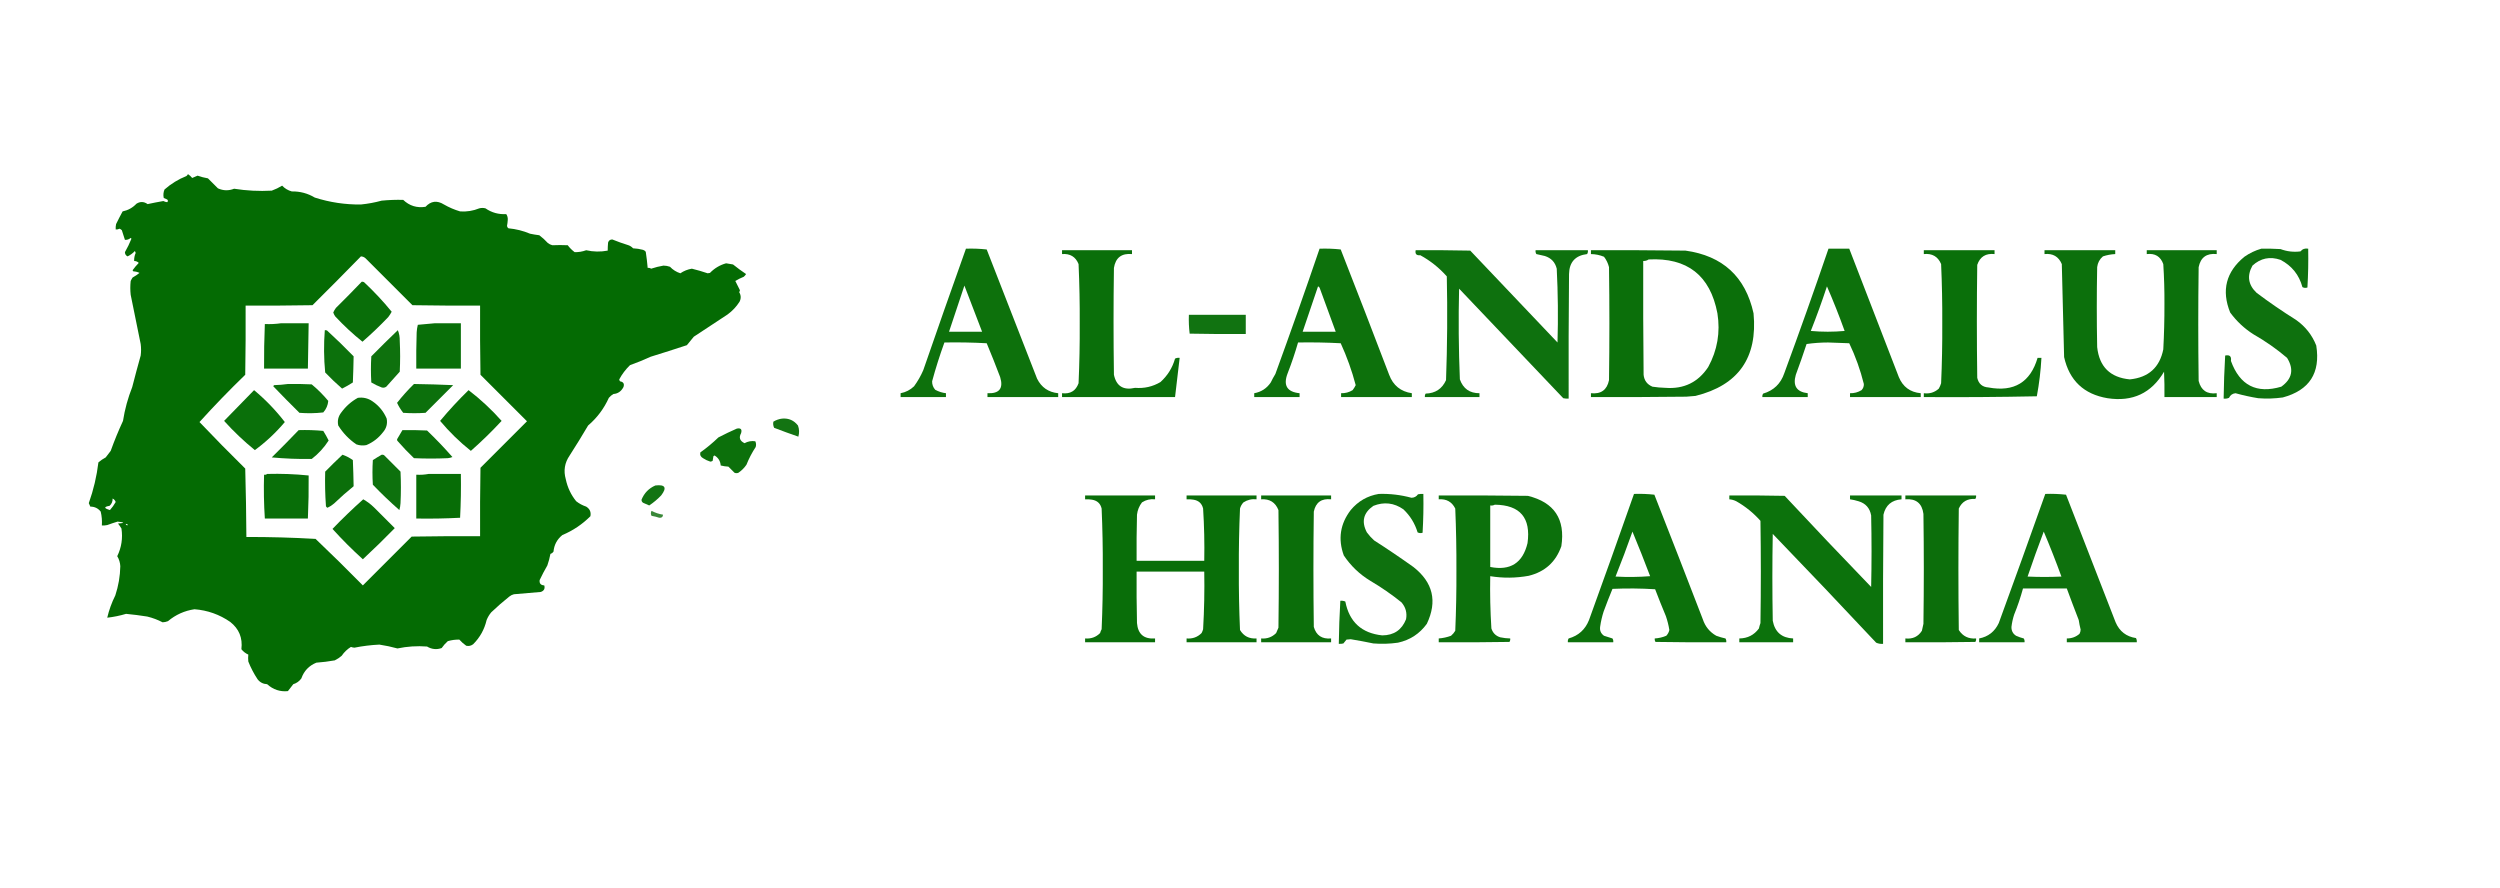 <?xml version="1.0" encoding="UTF-8"?>
<!DOCTYPE svg PUBLIC "-//W3C//DTD SVG 1.1//EN" "http://www.w3.org/Graphics/SVG/1.1/DTD/svg11.dtd">
<svg xmlns="http://www.w3.org/2000/svg" version="1.1" width="3252px" height="1155px" style="shape-rendering:geometricPrecision; text-rendering:geometricPrecision; image-rendering:optimizeQuality; fill-rule:evenodd; clip-rule:evenodd" xmlns:xlink="http://www.w3.org/1999/xlink">
<g><path style="opacity:0.994" fill="#046b03" d="M 244.5,226.5 C 246.578,227.849 248.411,229.516 250,231.5C 252.333,230.5 254.667,229.5 257,228.5C 261.398,230.058 265.898,231.224 270.5,232C 274.779,236.279 279.113,240.613 283.5,245C 290.406,248.154 297.406,248.321 304.5,245.5C 320.735,248.073 337.069,248.907 353.5,248C 358.206,246.303 362.706,244.136 367,241.5C 370.436,245.138 374.603,247.638 379.5,249C 390.289,248.824 400.289,251.491 409.5,257C 429.041,263.243 449.041,266.243 469.5,266C 478.64,265.088 487.64,263.421 496.5,261C 505.826,260.089 515.16,259.756 524.5,260C 532.623,267.764 542.29,270.764 553.5,269C 560.537,261.4 568.537,260.4 577.5,266C 584.162,269.832 591.162,272.832 598.5,275C 607.118,275.611 615.452,274.277 623.5,271C 626.167,270.333 628.833,270.333 631.5,271C 639.563,276.59 648.563,279.09 658.5,278.5C 660.029,280.707 660.695,283.207 660.5,286C 660.346,288.691 660.013,291.358 659.5,294C 659.755,295.326 660.422,296.326 661.5,297C 671.168,297.887 680.502,300.221 689.5,304C 693.469,304.853 697.469,305.519 701.5,306C 705.466,308.964 709.133,312.297 712.5,316C 714.275,317.439 716.275,318.439 718.5,319C 725.15,318.695 731.817,318.695 738.5,319C 741.044,322.387 744.044,325.387 747.5,328C 752.622,328.132 757.622,327.299 762.5,325.5C 771.821,327.619 781.154,327.786 790.5,326C 790.499,322.699 790.666,319.199 791,315.5C 791.865,312.797 793.699,311.464 796.5,311.5C 803.33,314.278 810.33,316.778 817.5,319C 819.844,319.837 821.844,321.171 823.5,323C 827.918,323.208 832.251,323.874 836.5,325C 837.931,325.465 839.097,326.299 840,327.5C 841.062,334.482 841.896,341.482 842.5,348.5C 844.144,348.286 845.644,348.62 847,349.5C 852.233,347.756 857.566,346.422 863,345.5C 865.925,345.523 868.759,346.023 871.5,347C 875.257,350.965 879.757,353.798 885,355.5C 889.548,352.393 894.548,350.393 900,349.5C 906.929,351.199 913.762,353.199 920.5,355.5C 921.5,355.333 922.5,355.167 923.5,355C 929.399,348.924 936.399,344.757 944.5,342.5C 947.5,343 950.5,343.5 953.5,344C 959.019,348.437 964.685,352.604 970.5,356.5C 969.687,357.814 968.687,358.981 967.5,360C 963.593,361.566 959.926,363.399 956.5,365.5C 958.503,369.505 960.503,373.505 962.5,377.5C 962.392,378.442 962.059,379.275 961.5,380C 963.981,384.023 964.148,388.189 962,392.5C 957.876,398.958 952.71,404.458 946.5,409C 931.833,418.667 917.167,428.333 902.5,438C 899.5,441.667 896.5,445.333 893.5,449C 877.903,454.151 862.237,459.151 846.5,464C 837.661,468.058 828.661,471.724 819.5,475C 813.84,480.483 809.173,486.65 805.5,493.5C 805.608,494.442 805.941,495.275 806.5,496C 810.95,496.776 812.45,499.276 811,503.5C 808.047,509.099 803.714,512.099 798,512.5C 795.708,513.79 793.708,515.457 792,517.5C 785.693,531.48 776.693,543.48 765,553.5C 757.251,566.667 749.251,579.667 741,592.5C 734.471,601.986 732.804,612.319 736,623.5C 738.248,634.159 742.748,643.659 749.5,652C 753.4,655.083 757.734,657.416 762.5,659C 767.231,661.956 769.064,666.122 768,671.5C 757.448,682.048 745.282,690.215 731.5,696C 724.657,701.517 720.824,708.683 720,717.5C 719.009,718.939 717.676,719.939 716,720.5C 715.046,725.604 713.713,730.604 712,735.5C 708.397,741.707 705.064,748.04 702,754.5C 701.387,758.897 703.387,761.231 708,761.5C 709.165,765.684 707.665,768.517 703.5,770C 691.839,771.03 680.172,772.03 668.5,773C 666.275,773.561 664.275,774.561 662.5,776C 654.371,782.46 646.537,789.294 639,796.5C 636.497,799.502 634.497,802.835 633,806.5C 630.14,818.727 624.306,829.227 615.5,838C 612.783,840.076 609.783,840.743 606.5,840C 603.203,837.705 600.203,835.038 597.5,832C 592.437,831.898 587.437,832.565 582.5,834C 579.462,836.703 576.795,839.703 574.5,843C 567.888,845.305 561.555,844.639 555.5,841C 542.55,840.005 529.717,840.839 517,843.5C 509.282,841.369 501.449,839.702 493.5,838.5C 482.573,839.027 471.74,840.36 461,842.5C 459.439,842.397 457.939,842.063 456.5,841.5C 451.689,844.477 447.689,848.311 444.5,853C 441.772,855.392 438.772,857.392 435.5,859C 427.573,860.418 419.573,861.418 411.5,862C 401.901,865.931 395.401,872.765 392,882.5C 389.313,886.194 385.813,888.694 381.5,890C 379.167,893 376.833,896 374.5,899C 364.342,900.059 355.342,897.059 347.5,890C 342.277,889.767 338.11,887.6 335,883.5C 330.22,876.274 326.22,868.608 323,860.5C 322.68,857.46 322.68,854.46 323,851.5C 319.379,849.869 316.379,847.535 314,844.5C 315.79,829.85 310.956,818.017 299.5,809C 285.557,799.357 270.057,793.857 253,792.5C 240.076,794.407 228.576,799.573 218.5,808C 216.256,808.906 213.923,809.406 211.5,809.5C 205.251,806.222 198.584,803.722 191.5,802C 182.317,800.54 173.15,799.373 164,798.5C 156.005,800.884 147.838,802.551 139.5,803.5C 141.844,793.466 145.344,783.799 150,774.5C 154.07,762.177 156.237,749.51 156.5,736.5C 156.249,731.829 154.916,727.496 152.5,723.5C 158.042,712.109 159.875,700.109 158,687.5C 156.623,685.246 155.123,683.08 153.5,681C 162.62,680.392 162.453,679.558 153,678.5C 148.46,679.852 143.96,681.352 139.5,683C 137.19,683.497 134.857,683.663 132.5,683.5C 132.91,677.379 132.41,671.379 131,665.5C 127.603,661.181 123.103,659.014 117.5,659C 116.74,657.559 116.074,656.059 115.5,654.5C 121.643,637.282 125.81,619.615 128,601.5C 130.906,598.963 134.073,596.796 137.5,595C 139.667,592.167 141.833,589.333 144,586.5C 148.74,573.286 154.073,560.286 160,547.5C 162.36,532.415 166.36,517.749 172,503.5C 175.516,489.766 179.183,476.099 183,462.5C 183.667,457.5 183.667,452.5 183,447.5C 178.761,426.165 174.427,404.832 170,383.5C 169.333,377.5 169.333,371.5 170,365.5C 170.707,363.919 171.54,362.419 172.5,361C 175.672,359.248 178.672,357.248 181.5,355C 179.038,353.784 176.371,353.118 173.5,353C 173.043,352.586 172.709,352.086 172.5,351.5C 174.921,348.124 177.587,344.957 180.5,342C 178.842,340.337 176.842,339.504 174.5,339.5C 174.36,335.836 175.027,332.336 176.5,329C 176.167,328.167 175.833,327.333 175.5,326.5C 172.744,329.427 169.578,331.76 166,333.5C 163.723,332.46 162.556,330.626 162.5,328C 165.778,322.28 168.611,316.446 171,310.5C 170.667,310.167 170.333,309.833 170,309.5C 167.769,311.377 165.269,312.21 162.5,312C 161.248,307.833 159.915,303.666 158.5,299.5C 157.672,298.585 156.672,297.919 155.5,297.5C 153.929,298.309 152.262,298.643 150.5,298.5C 150.337,296.143 150.503,293.81 151,291.5C 153.726,285.88 156.559,280.38 159.5,275C 166.584,273.535 172.584,270.202 177.5,265C 182.377,261.916 187.211,262.082 192,265.5C 198.744,264.038 205.578,262.705 212.5,261.5C 214.155,262.388 215.822,262.888 217.5,263C 218.711,261.887 218.711,260.72 217.5,259.5C 216.009,258.756 214.509,258.09 213,257.5C 212.163,253.705 212.496,250.039 214,246.5C 222.446,239.023 231.946,233.19 242.5,229C 243.381,228.292 244.047,227.458 244.5,226.5 Z M 469.5,333.5 C 471.783,333.608 473.783,334.441 475.5,336C 495.833,356.333 516.167,376.667 536.5,397C 565.831,397.5 595.165,397.667 624.5,397.5C 624.333,427.502 624.5,457.502 625,487.5C 645.167,507.667 665.333,527.833 685.5,548C 665.333,568.167 645.167,588.333 625,608.5C 624.5,638.165 624.333,667.831 624.5,697.5C 594.831,697.333 565.165,697.5 535.5,698C 514.333,719.167 493.167,740.333 472,761.5C 451.805,740.971 431.305,720.805 410.5,701C 380.542,699.263 350.542,698.429 320.5,698.5C 320.318,668.829 319.818,639.162 319,609.5C 298.792,589.626 278.959,569.46 259.5,549C 278.594,527.904 298.427,507.404 319,487.5C 319.5,457.502 319.667,427.502 319.5,397.5C 348.502,397.667 377.502,397.5 406.5,397C 427.702,375.965 448.702,354.799 469.5,333.5 Z M 146.5,648.5 C 148.384,649.382 149.717,650.882 150.5,653C 148.338,656.857 145.838,660.357 143,663.5C 135.002,661.122 134.835,659.288 142.5,658C 145.288,655.477 146.621,652.31 146.5,648.5 Z M 163.5,681.5 C 164.756,681.461 165.756,681.961 166.5,683C 165.002,683.585 164.002,683.085 163.5,681.5 Z"/></g>
<g><path style="opacity:0.959" fill="#046b03" d="M 1256.5,323.5 C 1265.52,323.168 1274.52,323.502 1283.5,324.5C 1305.33,380.494 1327.17,436.494 1349,492.5C 1354.63,503.902 1363.8,510.235 1376.5,511.5C 1376.5,513.167 1376.5,514.833 1376.5,516.5C 1345.83,516.5 1315.17,516.5 1284.5,516.5C 1284.5,514.833 1284.5,513.167 1284.5,511.5C 1299.98,512.2 1305.48,505.2 1301,490.5C 1295.37,475.601 1289.54,460.934 1283.5,446.5C 1265.18,445.5 1246.85,445.167 1228.5,445.5C 1222.45,462.138 1217.12,478.971 1212.5,496C 1212.45,500.2 1213.79,503.866 1216.5,507C 1220.88,509.404 1225.54,510.904 1230.5,511.5C 1230.5,513.167 1230.5,514.833 1230.5,516.5C 1210.83,516.5 1191.17,516.5 1171.5,516.5C 1171.5,514.833 1171.5,513.167 1171.5,511.5C 1178.21,510.229 1184.04,507.229 1189,502.5C 1193.77,495.956 1197.77,488.956 1201,481.5C 1219.23,428.72 1237.73,376.053 1256.5,323.5 Z M 1254.5,371.5 C 1262.16,391.433 1269.82,411.433 1277.5,431.5C 1263.17,431.5 1248.83,431.5 1234.5,431.5C 1241.17,411.467 1247.84,391.467 1254.5,371.5 Z"/></g>
<g><path style="opacity:0.959" fill="#046b03" d="M 1716.5,323.5 C 1725.75,323.182 1734.92,323.515 1744,324.5C 1765.27,378.708 1786.27,433.041 1807,487.5C 1812.15,501.318 1821.98,509.318 1836.5,511.5C 1836.5,513.167 1836.5,514.833 1836.5,516.5C 1805.83,516.5 1775.17,516.5 1744.5,516.5C 1744.5,514.833 1744.5,513.167 1744.5,511.5C 1749.88,511.65 1754.88,510.317 1759.5,507.5C 1761.05,505.457 1762.38,503.29 1763.5,501C 1758.58,482.318 1752.08,464.151 1744,446.5C 1725.58,445.507 1707.08,445.174 1688.5,445.5C 1684.61,459.059 1680.11,472.392 1675,485.5C 1668.91,501.195 1674.08,509.862 1690.5,511.5C 1690.5,513.167 1690.5,514.833 1690.5,516.5C 1670.83,516.5 1651.17,516.5 1631.5,516.5C 1631.5,514.833 1631.5,513.167 1631.5,511.5C 1640.64,509.858 1647.81,505.191 1653,497.5C 1654.82,493.707 1656.82,490.04 1659,486.5C 1678.75,432.34 1697.92,378.006 1716.5,323.5 Z M 1714.5,372.5 C 1715.79,373.058 1716.62,374.058 1717,375.5C 1723.96,394.235 1730.8,412.902 1737.5,431.5C 1723.17,431.5 1708.83,431.5 1694.5,431.5C 1701.2,411.741 1707.86,392.074 1714.5,372.5 Z"/></g>
<g><path style="opacity:0.96" fill="#046b03" d="M 2378.5,323.5 C 2387.5,323.5 2396.5,323.5 2405.5,323.5C 2427.08,379.052 2448.58,434.718 2470,490.5C 2475.27,503.221 2484.77,510.221 2498.5,511.5C 2498.5,513.167 2498.5,514.833 2498.5,516.5C 2467.83,516.5 2437.17,516.5 2406.5,516.5C 2406.5,514.833 2406.5,513.167 2406.5,511.5C 2411.88,511.65 2416.88,510.317 2421.5,507.5C 2423.62,505.264 2424.62,502.597 2424.5,499.5C 2419.95,481.192 2413.62,463.525 2405.5,446.5C 2396.33,446.167 2387.17,445.833 2378,445.5C 2368.44,445.514 2359.1,446.181 2350,447.5C 2345.59,460.874 2340.92,474.208 2336,487.5C 2331.86,501.819 2337.03,509.819 2351.5,511.5C 2351.5,513.167 2351.5,514.833 2351.5,516.5C 2331.83,516.5 2312.17,516.5 2292.5,516.5C 2292.29,514.856 2292.62,513.356 2293.5,512C 2307.2,507.964 2316.37,499.131 2321,485.5C 2340.76,431.84 2359.93,377.84 2378.5,323.5 Z M 2376.5,372.5 C 2384.76,391.484 2392.43,410.817 2399.5,430.5C 2384.83,431.833 2370.17,431.833 2355.5,430.5C 2363.07,411.366 2370.07,392.033 2376.5,372.5 Z"/></g>
<g><path style="opacity:0.956" fill="#046b04" d="M 2941.5,323.5 C 2949.84,323.334 2958.17,323.5 2966.5,324C 2974.9,327.161 2983.56,328.161 2992.5,327C 2995.07,323.882 2998.4,322.715 3002.5,323.5C 3002.83,340.411 3002.49,357.244 3001.5,374C 2999.23,374.758 2997.06,374.591 2995,373.5C 2990.67,357.503 2981.17,345.67 2966.5,338C 2952.77,333.311 2940.6,335.811 2930,345.5C 2922.61,358.776 2924.44,370.609 2935.5,381C 2952.04,393.393 2969.04,405.06 2986.5,416C 2998.76,424.575 3007.59,435.742 3013,449.5C 3018.64,485.162 3004.14,507.662 2969.5,517C 2958.88,518.511 2948.21,518.844 2937.5,518C 2927.57,516.389 2917.73,514.222 2908,511.5C 2904.02,511.906 2901.18,513.906 2899.5,517.5C 2897.26,518.474 2894.92,518.808 2892.5,518.5C 2892.75,499.812 2893.41,481.145 2894.5,462.5C 2900.36,461.195 2902.86,463.528 2902,469.5C 2913.55,501.358 2935.39,512.524 2967.5,503C 2981.72,492.813 2984.22,480.313 2975,465.5C 2961.46,453.979 2946.96,443.813 2931.5,435C 2919.55,427.435 2909.38,417.935 2901,406.5C 2889.43,377.789 2895.6,353.623 2919.5,334C 2926.32,329.237 2933.65,325.737 2941.5,323.5 Z"/></g>
<g><path style="opacity:0.965" fill="#036b03" d="M 1381.5,325.5 C 1411.83,325.5 1442.17,325.5 1472.5,325.5C 1472.5,327.167 1472.5,328.833 1472.5,330.5C 1458.96,329.224 1451.12,335.224 1449,348.5C 1448.33,394.833 1448.33,441.167 1449,487.5C 1452.15,502.347 1461.32,508.013 1476.5,504.5C 1488.37,505.482 1499.37,502.982 1509.5,497C 1518.77,488.622 1525.1,478.456 1528.5,466.5C 1530.4,465.534 1532.4,465.201 1534.5,465.5C 1532.39,482.483 1530.39,499.483 1528.5,516.5C 1479.5,516.5 1430.5,516.5 1381.5,516.5C 1381.5,514.833 1381.5,513.167 1381.5,511.5C 1392.25,512.779 1399.42,508.446 1403,498.5C 1404.14,472.7 1404.64,446.867 1404.5,421C 1404.64,395.133 1404.14,369.3 1403,343.5C 1399.15,333.978 1391.98,329.645 1381.5,330.5C 1381.5,328.833 1381.5,327.167 1381.5,325.5 Z"/></g>
<g><path style="opacity:0.957" fill="#046b04" d="M 1841.5,325.5 C 1865.17,325.333 1888.84,325.5 1912.5,326C 1950.28,365.781 1988.11,405.614 2026,445.5C 2026.96,413.466 2026.62,381.466 2025,349.5C 2022.96,341.124 2017.79,335.624 2009.5,333C 2005.82,332.165 2002.15,331.332 1998.5,330.5C 1997.55,328.955 1997.21,327.288 1997.5,325.5C 2020.17,325.5 2042.83,325.5 2065.5,325.5C 2065.79,327.288 2065.45,328.955 2064.5,330.5C 2049.16,332.343 2041.32,341.01 2041,356.5C 2040.5,410.499 2040.33,464.499 2040.5,518.5C 2038.14,518.663 2035.81,518.497 2033.5,518C 1988.42,470.579 1943.25,423.079 1898,375.5C 1897.04,414.862 1897.38,454.196 1899,493.5C 1903.26,505.544 1911.76,511.544 1924.5,511.5C 1924.5,513.167 1924.5,514.833 1924.5,516.5C 1900.83,516.5 1877.17,516.5 1853.5,516.5C 1853.29,514.856 1853.62,513.356 1854.5,512C 1867.09,511.612 1875.92,505.779 1881,494.5C 1882.63,449.528 1882.96,404.528 1882,359.5C 1872.05,348.289 1860.55,339.122 1847.5,332C 1842.53,332.534 1840.53,330.367 1841.5,325.5 Z"/></g>
<g><path style="opacity:0.968" fill="#046b03" d="M 2069.5,325.5 C 2110.5,325.333 2151.5,325.5 2192.5,326C 2240.95,332.786 2270.45,359.952 2281,407.5C 2286.49,465.285 2261.32,501.119 2205.5,515C 2201.5,515.333 2197.5,515.667 2193.5,516C 2152.17,516.5 2110.83,516.667 2069.5,516.5C 2069.5,514.833 2069.5,513.167 2069.5,511.5C 2082.62,512.859 2090.45,507.192 2093,494.5C 2093.67,445.5 2093.67,396.5 2093,347.5C 2091.75,342.506 2089.59,338.006 2086.5,334C 2081.07,331.761 2075.4,330.594 2069.5,330.5C 2069.5,328.833 2069.5,327.167 2069.5,325.5 Z M 2144.5,337.5 C 2194.75,334.863 2224.59,358.196 2234,407.5C 2237.97,432.278 2233.97,455.611 2222,477.5C 2208.89,497.274 2190.39,506.274 2166.5,504.5C 2160.8,504.369 2155.13,503.869 2149.5,503C 2142.57,500.08 2138.74,494.914 2138,487.5C 2137.5,438.168 2137.33,388.834 2137.5,339.5C 2140.15,339.59 2142.49,338.924 2144.5,337.5 Z"/></g>
<g><path style="opacity:0.965" fill="#036c03" d="M 2502.5,325.5 C 2533.17,325.5 2563.83,325.5 2594.5,325.5C 2594.5,327.167 2594.5,328.833 2594.5,330.5C 2583.13,329.257 2575.63,333.923 2572,344.5C 2571.33,393.5 2571.33,442.5 2572,491.5C 2573.78,499.284 2578.61,503.45 2586.5,504C 2619.77,510.226 2641.1,497.393 2650.5,465.5C 2652.17,465.5 2653.83,465.5 2655.5,465.5C 2654.59,482.313 2652.59,498.98 2649.5,515.5C 2600.5,516.5 2551.5,516.833 2502.5,516.5C 2502.5,514.833 2502.5,513.167 2502.5,511.5C 2509.97,512.505 2516.47,510.505 2522,505.5C 2523.28,503.283 2524.28,500.949 2525,498.5C 2526.14,472.706 2526.64,446.873 2526.5,421C 2526.64,395.127 2526.14,369.294 2525,343.5C 2520.86,333.702 2513.36,329.368 2502.5,330.5C 2502.5,328.833 2502.5,327.167 2502.5,325.5 Z"/></g>
<g><path style="opacity:0.964" fill="#046b04" d="M 2659.5,325.5 C 2690.17,325.5 2720.83,325.5 2751.5,325.5C 2751.5,327.167 2751.5,328.833 2751.5,330.5C 2746.02,330.759 2740.68,331.759 2735.5,333.5C 2731.19,337.122 2728.69,341.789 2728,347.5C 2727.33,382.167 2727.33,416.833 2728,451.5C 2730.75,477.086 2744.92,491.086 2770.5,493.5C 2794.76,491.06 2809.26,478.06 2814,454.5C 2815.06,434.852 2815.56,415.185 2815.5,395.5C 2815.61,378.134 2815.11,360.801 2814,343.5C 2810.42,333.555 2803.25,329.221 2792.5,330.5C 2792.5,328.833 2792.5,327.167 2792.5,325.5C 2822.83,325.5 2853.17,325.5 2883.5,325.5C 2883.5,327.167 2883.5,328.833 2883.5,330.5C 2870.38,329.142 2862.55,334.808 2860,347.5C 2859.33,396.833 2859.33,446.167 2860,495.5C 2863.07,507.731 2870.91,513.064 2883.5,511.5C 2883.5,513.167 2883.5,514.833 2883.5,516.5C 2860.83,516.5 2838.17,516.5 2815.5,516.5C 2815.67,505.495 2815.5,494.495 2815,483.5C 2798.55,511.458 2774.05,522.958 2741.5,518C 2710.67,512.834 2691.83,495.001 2685,464.5C 2684.05,424.156 2683.05,383.823 2682,343.5C 2677.82,333.695 2670.32,329.361 2659.5,330.5C 2659.5,328.833 2659.5,327.167 2659.5,325.5 Z"/></g>
<g><path style="opacity:0.974" fill="#046b04" d="M 470.5,366.5 C 471.552,366.351 472.552,366.517 473.5,367C 486.447,379.108 498.447,391.941 509.5,405.5C 508.233,407.944 506.733,410.277 505,412.5C 494.207,423.799 483.04,434.465 471.5,444.5C 458.942,434.448 447.109,423.448 436,411.5C 434.924,409.933 434.091,408.266 433.5,406.5C 434.43,404.394 435.596,402.394 437,400.5C 448.369,389.298 459.535,377.965 470.5,366.5 Z"/></g>
<g><path style="opacity:0.938" fill="#036b03" d="M 1546.5,409.5 C 1571.17,409.5 1595.83,409.5 1620.5,409.5C 1620.5,417.833 1620.5,426.167 1620.5,434.5C 1596.16,434.667 1571.83,434.5 1547.5,434C 1546.52,425.919 1546.18,417.752 1546.5,409.5 Z"/></g>
<g><path style="opacity:0.974" fill="#046b03" d="M 365.5,420.5 C 377.5,420.5 389.5,420.5 401.5,420.5C 401.144,440.166 400.811,459.833 400.5,479.5C 381.5,479.5 362.5,479.5 343.5,479.5C 343.379,460.156 343.712,440.823 344.5,421.5C 351.687,421.825 358.687,421.491 365.5,420.5 Z"/></g>
<g><path style="opacity:0.976" fill="#036b03" d="M 565.5,420.5 C 576.833,420.5 588.167,420.5 599.5,420.5C 599.5,440.167 599.5,459.833 599.5,479.5C 580.167,479.5 560.833,479.5 541.5,479.5C 541.333,463.83 541.5,448.163 542,432.5C 542.176,429.118 542.676,425.785 543.5,422.5C 550.963,421.864 558.296,421.198 565.5,420.5 Z"/></g>
<g><path style="opacity:0.96" fill="#036b03" d="M 422.5,429.5 C 423.552,429.351 424.552,429.517 425.5,430C 437.304,440.803 448.804,451.97 460,463.5C 459.811,474.809 459.477,486.142 459,497.5C 454.48,500.427 449.813,503.093 445,505.5C 437.376,498.877 430.042,491.877 423,484.5C 421.238,466.191 421.071,447.857 422.5,429.5 Z"/></g>
<g><path style="opacity:0.956" fill="#046b03" d="M 517.5,429.5 C 519.28,433.727 520.114,438.394 520,443.5C 520.667,456.833 520.667,470.167 520,483.5C 514.167,490 508.333,496.5 502.5,503C 500.635,504.301 498.635,504.635 496.5,504C 491.802,502.234 487.302,500.067 483,497.5C 482.333,486.167 482.333,474.833 483,463.5C 494.395,451.937 505.895,440.604 517.5,429.5 Z"/></g>
<g><path style="opacity:0.959" fill="#036b03" d="M 374.5,499.5 C 384.839,499.334 395.172,499.5 405.5,500C 413.333,506.5 420.5,513.667 427,521.5C 426.52,527.137 424.353,532.137 420.5,536.5C 410.183,537.666 399.849,537.832 389.5,537C 377.986,525.653 366.652,514.153 355.5,502.5C 355.709,501.914 356.043,501.414 356.5,501C 362.681,500.828 368.681,500.328 374.5,499.5 Z"/></g>
<g><path style="opacity:0.964" fill="#046b04" d="M 538.5,499.5 C 555.506,499.741 572.506,500.241 589.5,501C 577.5,513 565.5,525 553.5,537C 543.833,537.667 534.167,537.667 524.5,537C 521.325,532.985 518.659,528.651 516.5,524C 523.287,515.378 530.62,507.211 538.5,499.5 Z"/></g>
<g><path style="opacity:0.968" fill="#036c03" d="M 330.5,507.5 C 345.345,519.846 358.679,533.679 370.5,549C 358.881,562.79 345.881,574.957 331.5,585.5C 317.261,573.931 303.927,561.264 291.5,547.5C 304.521,534.146 317.521,520.813 330.5,507.5 Z"/></g>
<g><path style="opacity:0.978" fill="#046b03" d="M 609.5,507.5 C 625.023,519.349 639.356,532.682 652.5,547.5C 639.802,561.198 626.469,574.198 612.5,586.5C 597.869,574.869 584.535,561.869 572.5,547.5C 584.12,533.545 596.453,520.212 609.5,507.5 Z"/></g>
<g><path style="opacity:0.974" fill="#046b03" d="M 465.5,517.5 C 472.473,516.536 478.807,518.036 484.5,522C 492.901,527.728 499.068,535.228 503,544.5C 504.273,551.295 502.607,557.295 498,562.5C 492.26,569.913 485.093,575.413 476.5,579C 472.044,579.867 467.711,579.534 463.5,578C 453.955,571.456 446.122,563.289 440,553.5C 438.662,547.224 439.996,541.557 444,536.5C 449.825,528.499 456.992,522.166 465.5,517.5 Z"/></g>
<g><path style="opacity:0.934" fill="#046b03" d="M 1017.5,544.5 C 1025.96,543.813 1032.79,546.813 1038,553.5C 1039.75,558.299 1039.91,563.132 1038.5,568C 1027.97,564.379 1017.47,560.545 1007,556.5C 1005.75,553.923 1005.42,551.257 1006,548.5C 1009.61,546.307 1013.44,544.974 1017.5,544.5 Z"/></g>
<g><path style="opacity:0.961" fill="#046b03" d="M 958.5,557.5 C 963.675,556.507 965.509,558.507 964,563.5C 960.842,569.225 962.342,573.558 968.5,576.5C 972.909,574.082 977.575,573.249 982.5,574C 983.602,576.401 983.769,578.901 983,581.5C 978.22,588.726 974.22,596.392 971,604.5C 968.167,608.667 964.667,612.167 960.5,615C 958.833,615.667 957.167,615.667 955.5,615C 952.833,612.333 950.167,609.667 947.5,607C 944.118,606.824 940.785,606.324 937.5,605.5C 937.042,599.772 934.375,595.439 929.5,592.5C 928.914,592.709 928.414,593.043 928,593.5C 927.667,595.5 927.333,597.5 927,599.5C 926.107,600.081 925.107,600.415 924,600.5C 920.611,599.438 917.444,597.938 914.5,596C 911.42,594.289 910.254,591.789 911,588.5C 919.295,582.596 927.128,576.096 934.5,569C 942.439,564.863 950.439,561.029 958.5,557.5 Z"/></g>
<g><path style="opacity:0.962" fill="#036b03" d="M 388.5,559.5 C 399.187,559.168 409.854,559.501 420.5,560.5C 423.05,564.549 425.383,568.716 427.5,573C 421.597,582.239 414.264,590.239 405.5,597C 388.123,597.265 370.79,596.599 353.5,595C 365.369,583.298 377.035,571.465 388.5,559.5 Z"/></g>
<g><path style="opacity:0.967" fill="#036b03" d="M 523.5,559.5 C 534.172,559.333 544.839,559.5 555.5,560C 567.047,571.045 578.047,582.545 588.5,594.5C 586.577,595.308 584.577,595.808 582.5,596C 567.833,596.667 553.167,596.667 538.5,596C 530.969,588.803 523.802,581.303 517,573.5C 516.333,572.5 516.333,571.5 517,570.5C 519.178,566.806 521.345,563.139 523.5,559.5 Z"/></g>
<g><path style="opacity:0.966" fill="#046b03" d="M 445.5,591.5 C 450.339,593.17 454.839,595.503 459,598.5C 459.477,609.858 459.811,621.191 460,632.5C 451.203,639.628 442.703,647.128 434.5,655C 431.926,657.243 429.092,659.076 426,660.5C 425.055,660.095 424.388,659.428 424,658.5C 422.917,643.51 422.584,628.51 423,613.5C 430.395,605.937 437.895,598.603 445.5,591.5 Z"/></g>
<g><path style="opacity:0.96" fill="#046b04" d="M 496.5,591.5 C 497.552,591.351 498.552,591.517 499.5,592C 506.667,599.167 513.833,606.333 521,613.5C 521.667,627.167 521.667,640.833 521,654.5C 520.821,657.553 520.321,660.553 519.5,663.5C 507.545,653.047 496.045,642.047 485,630.5C 484.333,619.833 484.333,609.167 485,598.5C 488.814,596.016 492.647,593.682 496.5,591.5 Z"/></g>
<g><path style="opacity:0.974" fill="#036b03" d="M 347.5,616.5 C 365.57,616.005 383.57,616.672 401.5,618.5C 401.67,637.18 401.337,655.846 400.5,674.5C 381.833,674.5 363.167,674.5 344.5,674.5C 343.259,655.491 342.925,636.491 343.5,617.5C 345.099,617.768 346.432,617.434 347.5,616.5 Z"/></g>
<g><path style="opacity:0.982" fill="#046b03" d="M 557.5,616.5 C 571.5,616.5 585.5,616.5 599.5,616.5C 599.821,635.547 599.487,654.547 598.5,673.5C 579.512,674.5 560.512,674.833 541.5,674.5C 541.5,655.5 541.5,636.5 541.5,617.5C 547.026,617.821 552.36,617.488 557.5,616.5 Z"/></g>
<g><path style="opacity:0.936" fill="#036b03" d="M 852.5,631.5 C 865.363,629.985 867.863,634.319 860,644.5C 855.296,649.428 850.129,653.762 844.5,657.5C 841.875,656.236 839.208,655.069 836.5,654C 835.106,653.044 834.439,651.711 834.5,650C 837.997,641.337 843.997,635.171 852.5,631.5 Z"/></g>
<g><path style="opacity:0.956" fill="#046b04" d="M 1793.5,642.5 C 1807.91,642.041 1822.08,643.707 1836,647.5C 1839.59,647.453 1842.43,645.953 1844.5,643C 1846.81,642.503 1849.14,642.337 1851.5,642.5C 1851.83,659.411 1851.49,676.244 1850.5,693C 1848.23,693.758 1846.06,693.591 1844,692.5C 1840.48,680.825 1834.31,670.825 1825.5,662.5C 1813.35,654.041 1800.35,652.541 1786.5,658C 1773.5,667.018 1770.66,678.518 1778,692.5C 1780.8,696.299 1783.96,699.799 1787.5,703C 1804.75,714.042 1821.75,725.542 1838.5,737.5C 1864.11,757.521 1869.95,782.188 1856,811.5C 1846.61,824.41 1834.11,832.577 1818.5,836C 1807.88,837.511 1797.21,837.844 1786.5,837C 1776.71,834.957 1766.87,833.124 1757,831.5C 1755.17,831.667 1753.33,831.833 1751.5,832C 1750.17,833.667 1748.83,835.333 1747.5,837C 1745.53,837.495 1743.53,837.662 1741.5,837.5C 1741.74,818.809 1742.41,800.142 1743.5,781.5C 1745.79,781.244 1747.96,781.577 1750,782.5C 1755.17,809.005 1771.17,823.671 1798,826.5C 1813.15,826.435 1823.49,819.435 1829,805.5C 1830.51,797.194 1828.51,789.86 1823,783.5C 1810.21,773.224 1796.71,763.891 1782.5,755.5C 1768.57,747.069 1757.07,736.069 1748,722.5C 1740.27,701.122 1743.27,681.456 1757,663.5C 1766.63,651.94 1778.8,644.94 1793.5,642.5 Z"/></g>
<g><path style="opacity:0.961" fill="#046b03" d="M 2125.5,642.5 C 2134.42,642.183 2143.25,642.516 2152,643.5C 2173.2,697.444 2194.2,751.444 2215,805.5C 2218.13,814.976 2223.97,822.143 2232.5,827C 2236.42,828.458 2240.42,829.624 2244.5,830.5C 2245.45,832.045 2245.79,833.712 2245.5,835.5C 2214.83,835.667 2184.16,835.5 2153.5,835C 2152.62,833.644 2152.29,832.144 2152.5,830.5C 2157.71,830.188 2162.71,829.022 2167.5,827C 2169.53,824.823 2170.86,822.323 2171.5,819.5C 2170.51,813.373 2169.01,807.373 2167,801.5C 2162.14,789.913 2157.47,778.246 2153,766.5C 2134.57,765.341 2116.07,765.175 2097.5,766C 2093.46,775.787 2089.63,785.621 2086,795.5C 2083.94,801.896 2082.44,808.396 2081.5,815C 2080.69,820.05 2082.36,824.05 2086.5,827C 2090.17,828.167 2093.83,829.333 2097.5,830.5C 2098.45,832.045 2098.79,833.712 2098.5,835.5C 2078.83,835.5 2059.17,835.5 2039.5,835.5C 2039.21,833.712 2039.55,832.045 2040.5,830.5C 2053.26,826.915 2062.09,818.915 2067,806.5C 2086.82,751.872 2106.32,697.205 2125.5,642.5 Z M 2123.5,691.5 C 2131.46,710.648 2139.13,729.981 2146.5,749.5C 2131.51,750.666 2116.51,750.833 2101.5,750C 2109.23,730.704 2116.56,711.204 2123.5,691.5 Z"/></g>
<g><path style="opacity:0.957" fill="#046b03" d="M 2660.5,642.5 C 2669.52,642.168 2678.52,642.502 2687.5,643.5C 2708.85,698.694 2730.35,754.027 2752,809.5C 2757.03,821.262 2765.86,828.096 2778.5,830C 2779.41,831.699 2779.74,833.533 2779.5,835.5C 2749.17,835.5 2718.83,835.5 2688.5,835.5C 2688.5,833.833 2688.5,832.167 2688.5,830.5C 2694.8,830.543 2700.3,828.543 2705,824.5C 2705.96,822.801 2706.46,820.967 2706.5,819C 2705.46,814.882 2704.63,810.715 2704,806.5C 2698.68,792.846 2693.51,779.18 2688.5,765.5C 2669.5,765.5 2650.5,765.5 2631.5,765.5C 2628.36,777.085 2624.53,788.418 2620,799.5C 2618.3,804.713 2617.13,810.046 2616.5,815.5C 2616.37,820.512 2618.37,824.345 2622.5,827C 2625.74,828.452 2629.07,829.619 2632.5,830.5C 2633.45,832.045 2633.79,833.712 2633.5,835.5C 2613.83,835.5 2594.17,835.5 2574.5,835.5C 2574.5,833.833 2574.5,832.167 2574.5,830.5C 2586.3,828.218 2594.8,821.552 2600,810.5C 2620.5,754.438 2640.66,698.438 2660.5,642.5 Z M 2658.5,691.5 C 2666.62,710.686 2674.29,730.186 2681.5,750C 2666.83,750.667 2652.17,750.667 2637.5,750C 2644.19,730.282 2651.19,710.782 2658.5,691.5 Z"/></g>
<g><path style="opacity:0.973" fill="#046b04" d="M 1411.5,644.5 C 1441.83,644.5 1472.17,644.5 1502.5,644.5C 1502.5,646.167 1502.5,647.833 1502.5,649.5C 1496.35,648.812 1490.69,650.145 1485.5,653.5C 1481.88,658.186 1479.71,663.519 1479,669.5C 1478.5,689.497 1478.33,709.497 1478.5,729.5C 1507.83,729.5 1537.17,729.5 1566.5,729.5C 1566.93,706.794 1566.43,684.128 1565,661.5C 1563.42,654.921 1559.25,651.088 1552.5,650C 1549.52,649.502 1546.52,649.335 1543.5,649.5C 1543.5,647.833 1543.5,646.167 1543.5,644.5C 1573.83,644.5 1604.17,644.5 1634.5,644.5C 1634.5,646.167 1634.5,647.833 1634.5,649.5C 1628.35,648.812 1622.69,650.145 1617.5,653.5C 1615.35,655.772 1613.85,658.439 1613,661.5C 1611.85,687.786 1611.35,714.119 1611.5,740.5C 1611.35,766.881 1611.85,793.214 1613,819.5C 1617.8,827.485 1624.97,831.151 1634.5,830.5C 1634.5,832.167 1634.5,833.833 1634.5,835.5C 1604.17,835.5 1573.83,835.5 1543.5,835.5C 1543.5,833.833 1543.5,832.167 1543.5,830.5C 1551.21,831.153 1557.71,828.82 1563,823.5C 1563.86,821.913 1564.53,820.246 1565,818.5C 1566.45,793.544 1566.95,768.544 1566.5,743.5C 1537.17,743.5 1507.83,743.5 1478.5,743.5C 1478.33,765.836 1478.5,788.169 1479,810.5C 1480.22,824.887 1488.06,831.553 1502.5,830.5C 1502.5,832.167 1502.5,833.833 1502.5,835.5C 1472.17,835.5 1441.83,835.5 1411.5,835.5C 1411.5,833.833 1411.5,832.167 1411.5,830.5C 1419.19,831.153 1425.69,828.82 1431,823.5C 1431.47,821.754 1432.14,820.087 1433,818.5C 1434.14,792.539 1434.64,766.539 1434.5,740.5C 1434.64,714.133 1434.14,687.8 1433,661.5C 1431.45,654.959 1427.29,651.125 1420.5,650C 1417.52,649.502 1414.52,649.335 1411.5,649.5C 1411.5,647.833 1411.5,646.167 1411.5,644.5 Z"/></g>
<g><path style="opacity:0.969" fill="#056a04" d="M 1640.5,644.5 C 1670.83,644.5 1701.17,644.5 1731.5,644.5C 1731.5,646.167 1731.5,647.833 1731.5,649.5C 1719.05,648.122 1711.55,653.455 1709,665.5C 1708.33,715.5 1708.33,765.5 1709,815.5C 1712.16,826.552 1719.66,831.552 1731.5,830.5C 1731.5,832.167 1731.5,833.833 1731.5,835.5C 1701.17,835.5 1670.83,835.5 1640.5,835.5C 1640.5,833.833 1640.5,832.167 1640.5,830.5C 1648.19,831.153 1654.69,828.82 1660,823.5C 1661,821.167 1662,818.833 1663,816.5C 1663.67,765.5 1663.67,714.5 1663,663.5C 1658.95,653.386 1651.45,648.72 1640.5,649.5C 1640.5,647.833 1640.5,646.167 1640.5,644.5 Z"/></g>
<g><path style="opacity:0.962" fill="#046b04" d="M 1871.5,644.5 C 1910.17,644.333 1948.83,644.5 1987.5,645C 2021.83,653.457 2036.33,675.291 2031,710.5C 2023.85,730.975 2009.69,743.808 1988.5,749C 1971.84,752.033 1955.18,752.2 1938.5,749.5C 1938.07,772.206 1938.57,794.872 1940,817.5C 1941.86,823.36 1945.69,827.193 1951.5,829C 1955.79,829.923 1960.12,830.423 1964.5,830.5C 1964.71,832.144 1964.38,833.644 1963.5,835C 1932.84,835.5 1902.17,835.667 1871.5,835.5C 1871.5,833.833 1871.5,832.167 1871.5,830.5C 1877,830.083 1882.34,828.916 1887.5,827C 1889.71,825.127 1891.54,822.96 1893,820.5C 1894.13,794.363 1894.63,768.196 1894.5,742C 1894.62,715.142 1894.12,688.309 1893,661.5C 1888.61,652.741 1881.44,648.741 1871.5,649.5C 1871.5,647.833 1871.5,646.167 1871.5,644.5 Z M 1944.5,656.5 C 1977.4,656.919 1991.57,673.586 1987,706.5C 1980.8,732.351 1964.64,742.685 1938.5,737.5C 1938.5,710.833 1938.5,684.167 1938.5,657.5C 1940.74,657.795 1942.74,657.461 1944.5,656.5 Z"/></g>
<g><path style="opacity:0.96" fill="#036c03" d="M 2249.5,644.5 C 2273.5,644.333 2297.5,644.5 2321.5,645C 2358.66,684.829 2396.16,724.329 2434,763.5C 2434.67,732.5 2434.67,701.5 2434,670.5C 2432.29,660.893 2426.79,654.727 2417.5,652C 2413.89,650.85 2410.22,650.017 2406.5,649.5C 2406.5,647.833 2406.5,646.167 2406.5,644.5C 2428.83,644.5 2451.17,644.5 2473.5,644.5C 2473.5,646.167 2473.5,647.833 2473.5,649.5C 2460.68,650.47 2452.85,657.137 2450,669.5C 2449.5,725.499 2449.33,781.499 2449.5,837.5C 2446.35,837.789 2443.35,837.289 2440.5,836C 2396.03,788.531 2351.2,741.364 2306,694.5C 2305.33,732.167 2305.33,769.833 2306,807.5C 2308.82,822.154 2317.65,829.82 2332.5,830.5C 2332.5,832.167 2332.5,833.833 2332.5,835.5C 2309.17,835.5 2285.83,835.5 2262.5,835.5C 2262.5,833.833 2262.5,832.167 2262.5,830.5C 2273.25,830.373 2281.75,826.04 2288,817.5C 2288.51,815.122 2289.18,812.788 2290,810.5C 2290.67,766.167 2290.67,721.833 2290,677.5C 2280.84,667.192 2270.34,658.692 2258.5,652C 2255.65,650.57 2252.65,649.737 2249.5,649.5C 2249.5,647.833 2249.5,646.167 2249.5,644.5 Z"/></g>
<g><path style="opacity:0.967" fill="#056a04" d="M 2478.5,644.5 C 2509.17,644.5 2539.83,644.5 2570.5,644.5C 2570.71,646.144 2570.38,647.644 2569.5,649C 2559.29,648.365 2552.12,652.531 2548,661.5C 2547.33,714.167 2547.33,766.833 2548,819.5C 2553.17,827.628 2560.67,831.295 2570.5,830.5C 2570.71,832.144 2570.38,833.644 2569.5,835C 2539.17,835.5 2508.84,835.667 2478.5,835.5C 2478.5,833.833 2478.5,832.167 2478.5,830.5C 2487.93,831.528 2495.1,828.195 2500,820.5C 2500.79,817.529 2501.46,814.529 2502,811.5C 2502.67,763.833 2502.67,716.167 2502,668.5C 2500.23,654.733 2492.4,648.4 2478.5,649.5C 2478.5,647.833 2478.5,646.167 2478.5,644.5 Z"/></g>
<g><path style="opacity:0.98" fill="#046b04" d="M 472.5,649.5 C 477.554,652.374 482.22,655.874 486.5,660C 495.5,669 504.5,678 513.5,687C 499.959,700.875 486.126,714.375 472,727.5C 458.167,715 445,701.833 432.5,688C 445.36,674.639 458.693,661.806 472.5,649.5 Z"/></g>
<g><path style="opacity:0.786" fill="#066804" d="M 847.5,664.5 C 852.127,666.965 857.127,668.631 862.5,669.5C 862.27,672.465 860.603,673.798 857.5,673.5C 854.256,672.382 850.923,671.549 847.5,671C 846.395,668.88 846.395,666.713 847.5,664.5 Z"/></g>
</svg>
